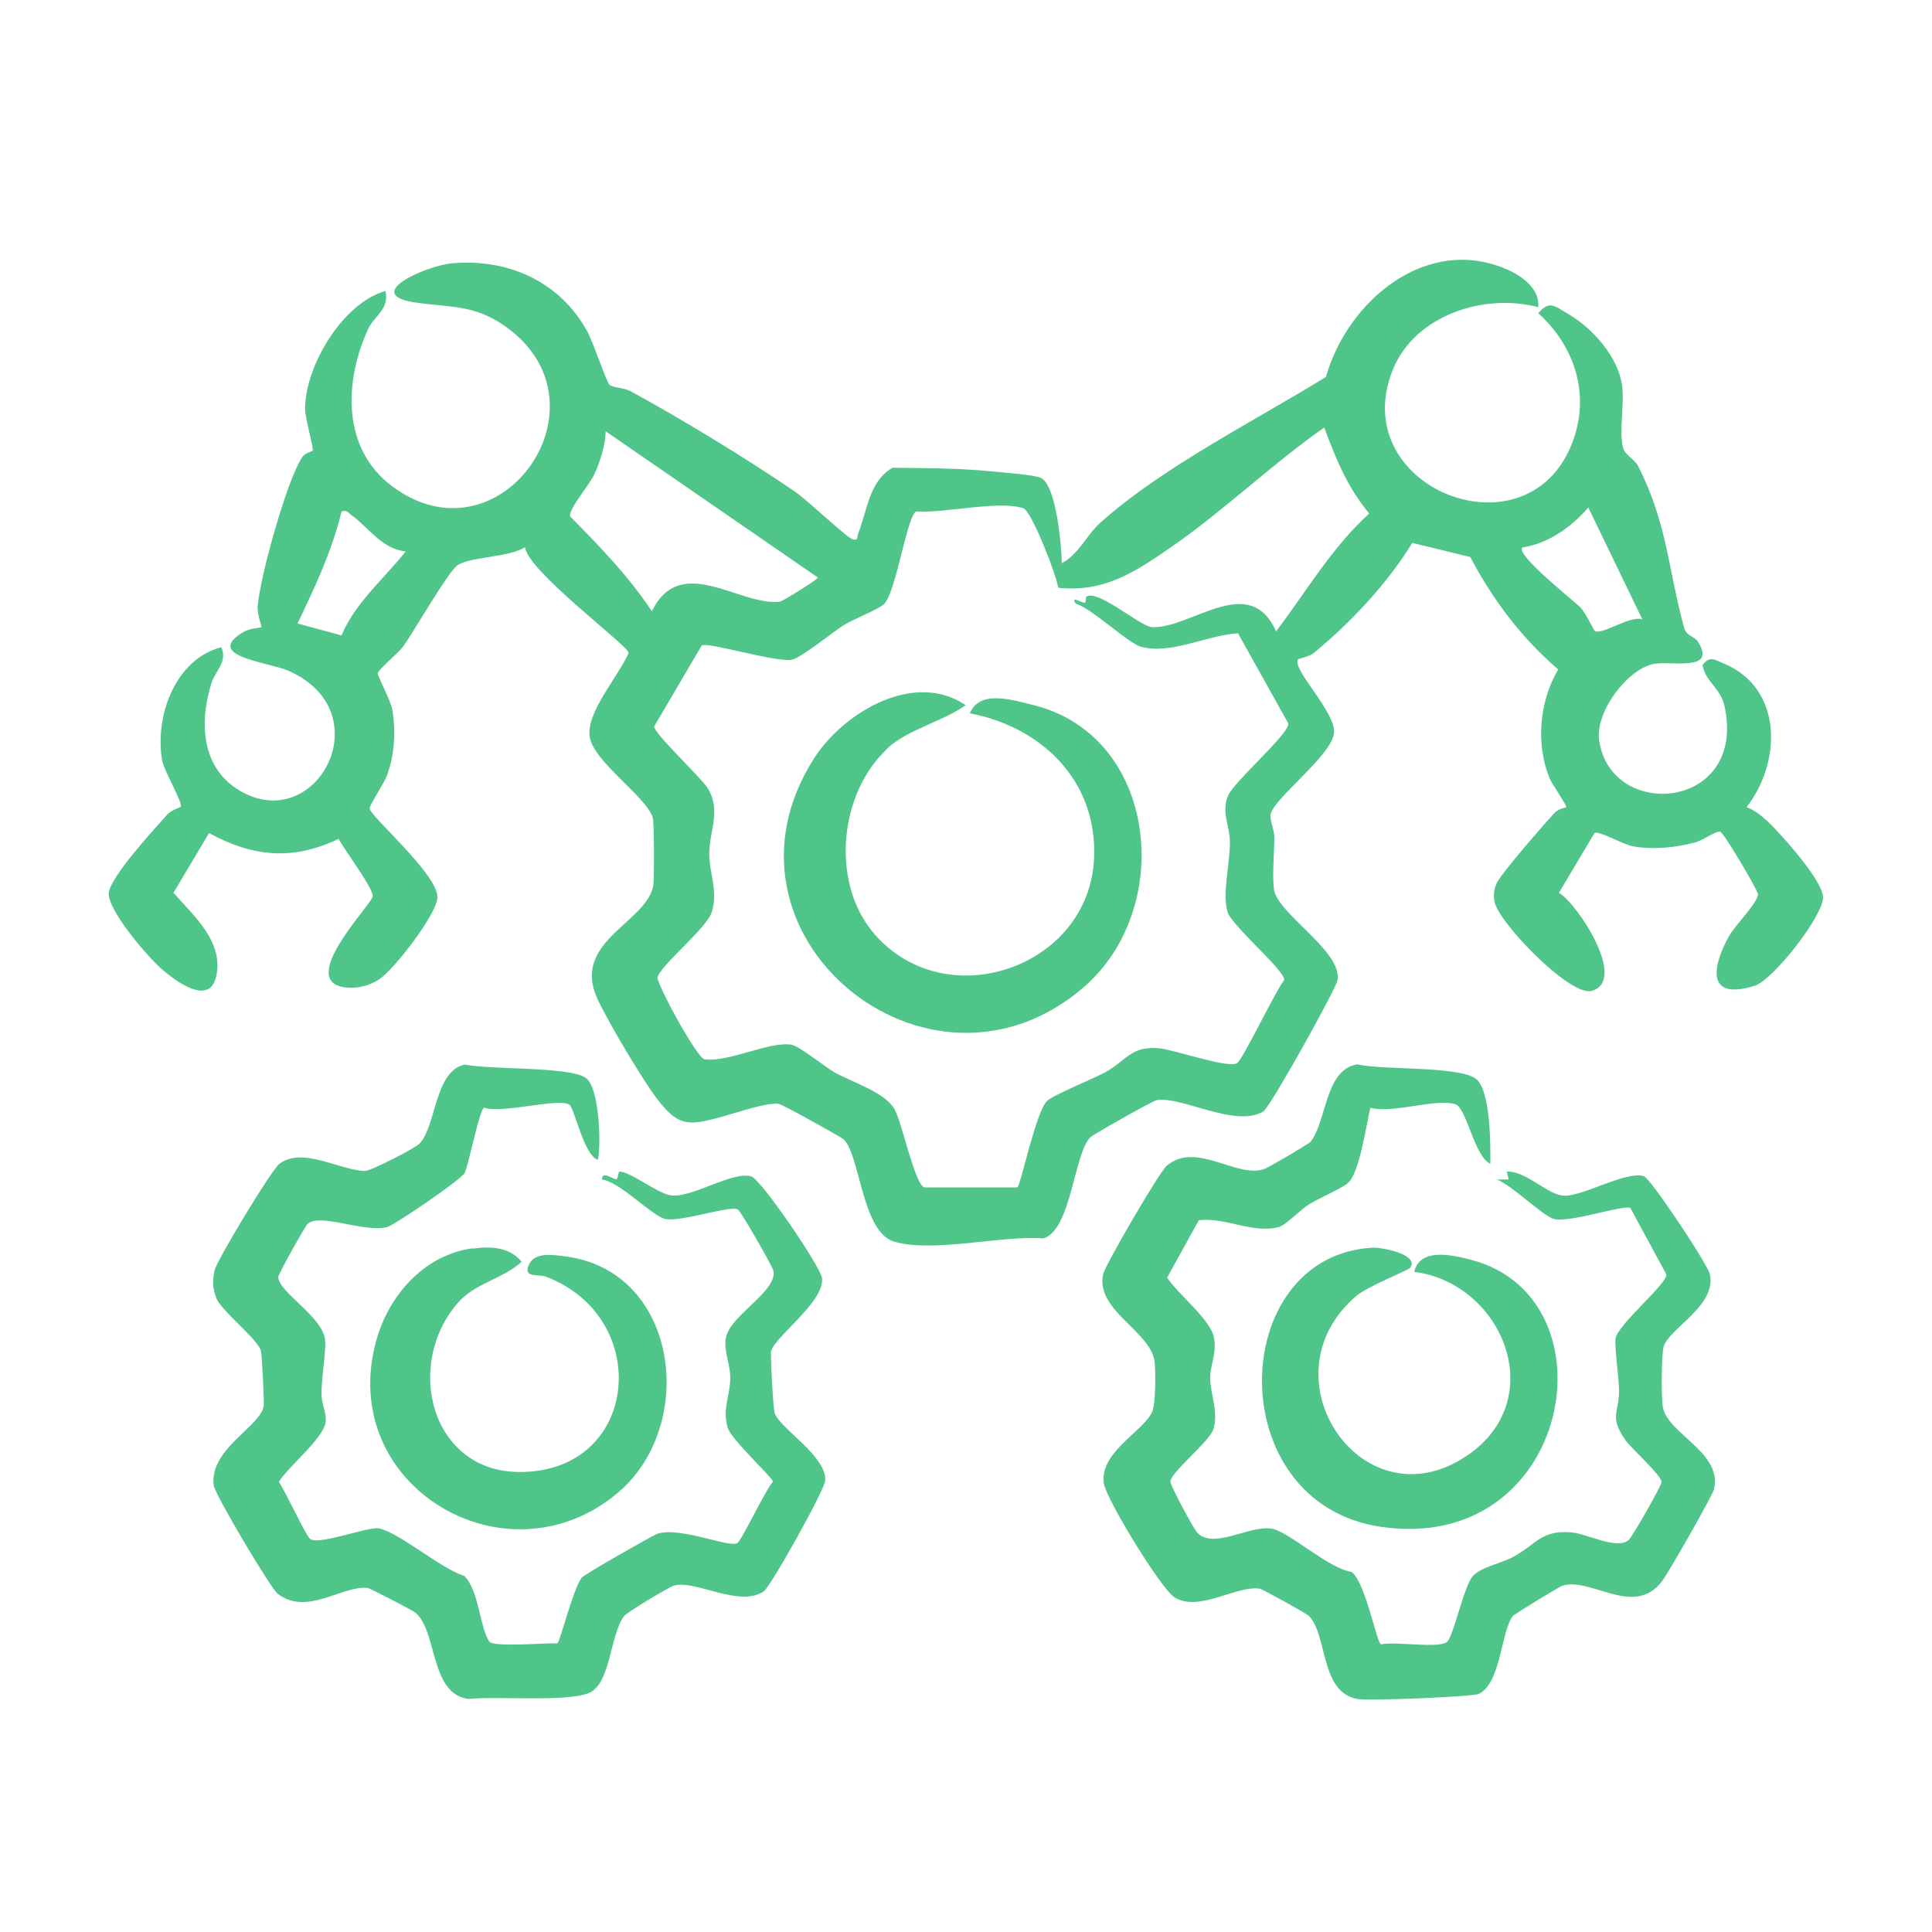 <?xml version="1.0" encoding="UTF-8"?>
<svg id="Layer_1" xmlns="http://www.w3.org/2000/svg" version="1.1" viewBox="0 0 100 100">
  <!-- Generator: Adobe Illustrator 29.7.1, SVG Export Plug-In . SVG Version: 2.1.1 Build 8)  -->
  <defs>
    <style>
      .st0 {
        fill: #50c589;
      }
    </style>
  </defs>
  <path class="st0" d="M79.62,15.9c-2.77-.74-6.34.4-7.5,3.17-2.52,6.05,6.6,9.8,9.13,4.16,1.14-2.55.37-5.21-1.63-7.02.59-.67.8-.4,1.6.07,1.23.73,2.54,2.21,2.74,3.68.13.96-.18,2.44.06,3.25.1.34.58.56.76.9,1.53,2.98,1.57,5.43,2.39,8.38.12.44.53.44.71.72,1.03,1.6-1.46.97-2.31,1.16-1.39.31-3,2.5-2.8,3.94.59,4.21,7.63,3.63,6.5-1.72-.22-1.02-.97-1.25-1.15-2.16.37-.52.67-.27,1.12-.08,3.05,1.28,2.98,5.1,1.16,7.43.73.25,1.44,1.07,1.97,1.66s1.99,2.3,1.99,3.01c0,.98-2.6,4.28-3.53,4.57-2.55.8-2.21-1-1.33-2.58.3-.54,1.51-1.74,1.49-2.16-.01-.21-1.77-3.19-1.95-3.23-.23-.05-.91.45-1.28.55-1.06.27-2.11.39-3.21.21-.55-.09-1.79-.84-2.02-.69l-1.84,3.09c.95.55,3.59,4.56,1.69,5.08-1.12.3-4.89-3.61-5.03-4.65-.05-.35-.03-.57.11-.91.2-.48,2.48-3.09,2.99-3.64.24-.26.6-.28.62-.31.05-.07-.75-1.21-.87-1.51-.72-1.78-.52-3.97.45-5.62-1.89-1.63-3.39-3.61-4.55-5.82l-3-.73c-1.29,2.1-3.18,4.12-5.1,5.7-.25.2-.79.29-.81.33-.35.49,1.96,2.73,1.86,3.8-.1,1.15-3.07,3.35-3.28,4.2-.07.29.18.8.19,1.19,0,.84-.12,1.94-.02,2.71.17,1.26,3.55,3.21,3.29,4.7-.09.49-3.5,6.6-3.84,6.8-1.45.86-4.19-.79-5.51-.59-.2.03-3.32,1.79-3.45,1.93-.85.88-.99,4.82-2.43,5.23-2.17-.17-5.72.77-7.74.16-1.66-.5-1.76-4.61-2.62-5.31-.15-.12-3.13-1.78-3.32-1.81-.9-.14-3.4.98-4.52.96-.75-.01-1.19-.49-1.63-1.02-.77-.92-2.77-4.31-3.27-5.43-1.31-2.95,2.62-3.91,2.92-5.85.05-.34.04-3.22-.03-3.47-.31-1.08-3.1-2.92-3.27-4.21s1.51-3.13,2.02-4.33c-.03-.38-5.26-4.25-5.36-5.47-.85.54-2.82.49-3.49.93-.49.32-2.28,3.47-2.83,4.22-.26.35-1.27,1.17-1.31,1.39-.02.1.68,1.41.76,1.89.18,1.13.11,2.3-.27,3.36-.14.41-.93,1.58-.91,1.74.08.45,3.52,3.39,3.51,4.59,0,.85-2.25,3.75-3.01,4.25-.48.31-1.09.48-1.66.43-2.73-.23,1.22-4.25,1.32-4.71.08-.38-1.5-2.47-1.76-2.99-2.38,1.13-4.43.94-6.71-.3l-1.84,3.09c1.06,1.21,2.61,2.53,2.21,4.33-.35,1.56-2.11.24-2.83-.39s-2.79-3.04-2.73-3.92c.05-.81,2.34-3.3,3.01-4.05.23-.26.7-.39.72-.42.12-.17-.88-1.89-.97-2.41-.39-2.31.69-5.23,3.06-5.85.35.75-.3,1.2-.51,1.87-.63,2.02-.53,4.38,1.48,5.56,3.98,2.33,7.38-4.09,2.49-6.22-1.02-.44-4.44-.75-2.29-2.01.31-.18.87-.2.91-.24.04-.04-.23-.61-.19-1.1.11-1.47,1.5-6.48,2.29-7.68.16-.25.55-.32.56-.36.05-.1-.4-1.7-.4-2.15,0-2.2,1.92-5.47,4.16-6.11.23.91-.58,1.31-.87,1.92-1.28,2.73-1.4,6.24,1.22,8.19,5.49,4.1,11.31-3.96,6.17-8.04-1.74-1.38-2.97-1.19-4.95-1.47-2.84-.41.5-1.9,1.87-2.03,2.91-.26,5.58.94,7,3.51.3.54,1.02,2.68,1.16,2.78.22.16.74.14,1.11.34,2.59,1.41,6.06,3.52,8.49,5.19.67.46,2.58,2.29,2.94,2.44s.27-.14.33-.28c.47-1.17.56-2.71,1.78-3.4,1.57.02,3.38.02,4.93.17.59.06,2.39.18,2.75.36.79.38,1.06,3.46,1.08,4.41.87-.46,1.28-1.45,1.97-2.07,3.16-2.86,8.04-5.31,11.7-7.57,1.12-3.96,5.27-7.44,9.47-5.52.74.34,1.6.99,1.52,1.9ZM56.25,30.87c.63-.34,2.77,1.55,3.37,1.59,2,.11,5.05-2.89,6.43.22,1.56-2.06,2.9-4.36,4.82-6.1-1.14-1.37-1.71-2.81-2.33-4.45-2.69,1.88-5.23,4.33-7.91,6.18-1.87,1.29-3.47,2.37-5.86,2.11-.09-.68-1.38-3.97-1.8-4.11-1.26-.43-4.1.27-5.53.16-.48.11-1.05,4.18-1.68,4.79-.32.31-1.61.78-2.17,1.15s-2.17,1.67-2.62,1.74c-.89.13-4.32-.94-4.65-.74l-2.46,4.19c-.03.34,2.4,2.62,2.76,3.18.73,1.16.09,2.24.09,3.41,0,1.01.47,1.92.13,3.02-.27.86-2.75,2.83-2.81,3.41.14.65,2.02,4.08,2.43,4.21,1.27.16,3.34-.93,4.48-.76.45.07,1.73,1.14,2.28,1.45.91.5,2.6,1.03,3.08,1.89.39.7,1.05,3.89,1.54,4.05h4.82c.18-.15.96-3.91,1.53-4.47.3-.3,2.38-1.15,2.98-1.47,1.14-.61,1.34-1.4,2.84-1.26.79.08,3.55,1.05,4.02.77.29-.17,1.99-3.75,2.44-4.3.07-.47-2.71-2.81-2.93-3.52-.29-.94.13-2.52.12-3.65,0-.81-.46-1.48-.1-2.37.3-.73,3.25-3.28,3.12-3.75l-2.6-4.66c-1.56.08-3.5,1.13-5.04.69-.66-.19-2.48-1.94-3.36-2.23-.31-.46.35.02.49-.05.04-.02.02-.29.07-.32ZM31.35,22.32c-.02.74-.28,1.55-.58,2.21-.26.58-1.36,1.83-1.26,2.2,1.54,1.56,3.01,3.07,4.23,4.91,1.49-3.06,4.57-.24,6.63-.5.12-.01,1.96-1.14,1.96-1.25l-10.97-7.56ZM85.01,32.06l-2.8-5.79c-.89,1.02-2.04,1.85-3.42,2.07-.34.39,2.66,2.74,3.01,3.1.28.29.69,1.18.75,1.22.38.22,1.84-.83,2.46-.6ZM20.99,28.54c-1.23-.12-1.96-1.29-2.79-1.87-.18-.12-.21-.29-.52-.2-.49,2.04-1.38,3.92-2.28,5.8l2.28.62c.66-1.64,2.22-2.96,3.32-4.35Z"/>
  <path class="st0" d="M30.94,60.03c-.72-.23-1.21-2.7-1.48-2.86-.56-.35-3.51.49-4.4.16-.24.07-.78,2.89-1.01,3.38-.16.34-3.66,2.72-4.03,2.81-1.22.28-3.46-.75-4.1-.17-.12.11-1.53,2.61-1.52,2.76.06.8,2.22,1.98,2.42,3.19.08.52-.19,2.07-.18,2.86,0,.49.26.95.22,1.42-.08.84-1.93,2.32-2.43,3.12.31.42,1.42,2.84,1.64,2.97.48.28,2.7-.55,3.41-.57.88-.02,3.41,2.16,4.54,2.46.78.74.8,2.68,1.31,3.41.21.3,2.92.06,3.52.09.15-.1.82-2.85,1.26-3.4.14-.18,3.72-2.21,3.93-2.28,1.2-.36,3.69.74,4.12.49.23-.13,1.46-2.76,1.85-3.18-.01-.2-2.15-2.17-2.34-2.78-.3-.97.13-1.69.13-2.6,0-.69-.35-1.41-.23-2.06.21-1.17,2.68-2.41,2.46-3.48-.05-.23-1.68-3.08-1.84-3.17-.42-.22-2.99.68-3.77.49-.7-.17-2.3-1.9-3.26-2.04-.02-.48.58-.01.74-.01.1,0,.08-.41.18-.4.65.05,2.01,1.19,2.71,1.24,1.12.08,3.12-1.27,4.09-.99.52.15,3.62,4.72,3.67,5.27.12,1.29-2.64,3.14-2.65,3.87,0,.46.11,2.82.2,3.11.23.77,2.72,2.24,2.61,3.51-.04.49-2.83,5.5-3.19,5.73-1.29.83-3.52-.62-4.64-.31-.22.06-2.44,1.38-2.58,1.58-.74.99-.68,3.5-1.82,3.98s-4.81.15-6.22.31c-2.03-.25-1.61-3.54-2.77-4.48-.16-.12-2.33-1.25-2.47-1.27-1.33-.13-3.13,1.47-4.65.3-.37-.29-3.26-5.16-3.31-5.61-.23-1.9,2.46-3.06,2.59-4.12.03-.24-.09-2.67-.15-2.86-.17-.58-2.02-2.04-2.29-2.68-.2-.5-.22-.93-.11-1.45s2.96-5.24,3.37-5.54c1.2-.88,3.07.33,4.42.38.29,0,2.59-1.17,2.83-1.42.87-.94.77-3.76,2.34-4.09,1.29.28,5.38.09,6.26.69.7.48.8,3.38.63,4.24Z"/>
  <path class="st0" d="M77.13,60.23c-.81-.37-1.22-2.87-1.79-3.07-.97-.33-3.24.49-4.41.18-.22.88-.56,3.41-1.17,3.9-.38.31-1.48.77-2.01,1.1-.42.26-1.19,1.06-1.53,1.16-1.33.39-2.83-.52-4.17-.34l-1.64,2.97c.56.86,2.27,2.18,2.43,3.12.14.85-.21,1.43-.2,2.07,0,.83.44,1.74.17,2.64-.2.66-2.22,2.24-2.23,2.73,0,.21,1.15,2.34,1.35,2.59.8.99,2.73-.35,3.88-.16.89.14,2.96,2.08,4.15,2.24.73.56,1.29,3.68,1.52,3.75.73-.16,2.91.22,3.4-.11.34-.23.88-2.88,1.35-3.42.38-.45,1.52-.68,2.1-1,1.22-.67,1.45-1.41,3.05-1.26.79.08,2.32.91,2.92.39.19-.17,1.72-2.83,1.7-3.01-.03-.37-1.59-1.75-1.89-2.19-.84-1.24-.29-1.37-.31-2.57-.01-.66-.24-2.26-.18-2.66.11-.72,2.7-2.85,2.63-3.32l-1.86-3.43c-.28-.21-3.18.79-3.97.56-.59-.17-2.18-1.76-2.95-2.04h.62s-.1-.41-.1-.41c1.03-.04,2.12,1.24,3,1.25,1.01,0,3.18-1.29,4.1-1.01.33.1,3.32,4.57,3.42,5.1.32,1.62-2.13,2.79-2.4,3.72-.12.42-.12,2.57-.05,3.08.19,1.42,3.1,2.36,2.66,4.29-.08.35-2.36,4.33-2.69,4.77-1.45,1.91-3.65-.21-5.15.23-.14.04-2.48,1.46-2.58,1.58-.61.79-.61,3.5-1.77,4.03-.32.14-5.69.37-6.27.26-1.95-.35-1.53-3.32-2.52-4.31-.11-.11-2.39-1.38-2.54-1.4-1.21-.18-3.12,1.22-4.39.46-.7-.41-3.53-5.07-3.67-5.88-.27-1.63,2.03-2.7,2.5-3.74.18-.39.18-2.12.12-2.6-.21-1.57-3.03-2.62-2.67-4.49.09-.48,2.91-5.3,3.29-5.63,1.53-1.33,3.69.71,5.1.14.24-.1,2.25-1.27,2.35-1.39.85-1.04.73-3.75,2.43-4.01,1.27.31,5.37.07,6.17.78.72.63.72,3.39.71,4.36Z"/>
  <path class="st0" d="M24.46,64.63c.92-.13,1.9-.1,2.54.68-.96.88-2.4,1.1-3.28,2.1-2.82,3.21-1.43,8.78,3.18,8.78,6.2.01,6.92-7.98,1.38-10.1-.43-.16-1.22.07-.91-.62s1.25-.52,1.96-.43c5.82.8,6.78,8.78,2.62,12.25-5.78,4.83-14.57-.4-12.47-7.92.65-2.34,2.48-4.41,4.98-4.76Z"/>
  <path class="st0" d="M72.99,65.62c-.09.13-2.21.96-2.79,1.46-4.96,4.23.43,12.07,5.88,8.16,4.11-2.95,1.65-8.82-2.88-9.41.3-1.28,2-.87,2.99-.61,7.52,2.02,5.14,15.24-4.7,13.81-8.31-1.2-7.99-14.02-.46-14.45.53-.03,2.45.37,1.96,1.04Z"/>
  <path class="st0" d="M45.92,38.76c-2.45,2.27-2.93,6.79-.78,9.44,3.65,4.48,11.26,1.96,11.49-3.81.16-3.97-2.69-6.75-6.43-7.47.51-1.24,2.21-.69,3.31-.42,6.41,1.6,7.33,10.5,2.58,14.6-8.04,6.94-19.8-2.75-13.94-11.87,1.54-2.39,5.2-4.53,7.83-2.73-1.2.86-2.97,1.23-4.07,2.25Z"/>
</svg>